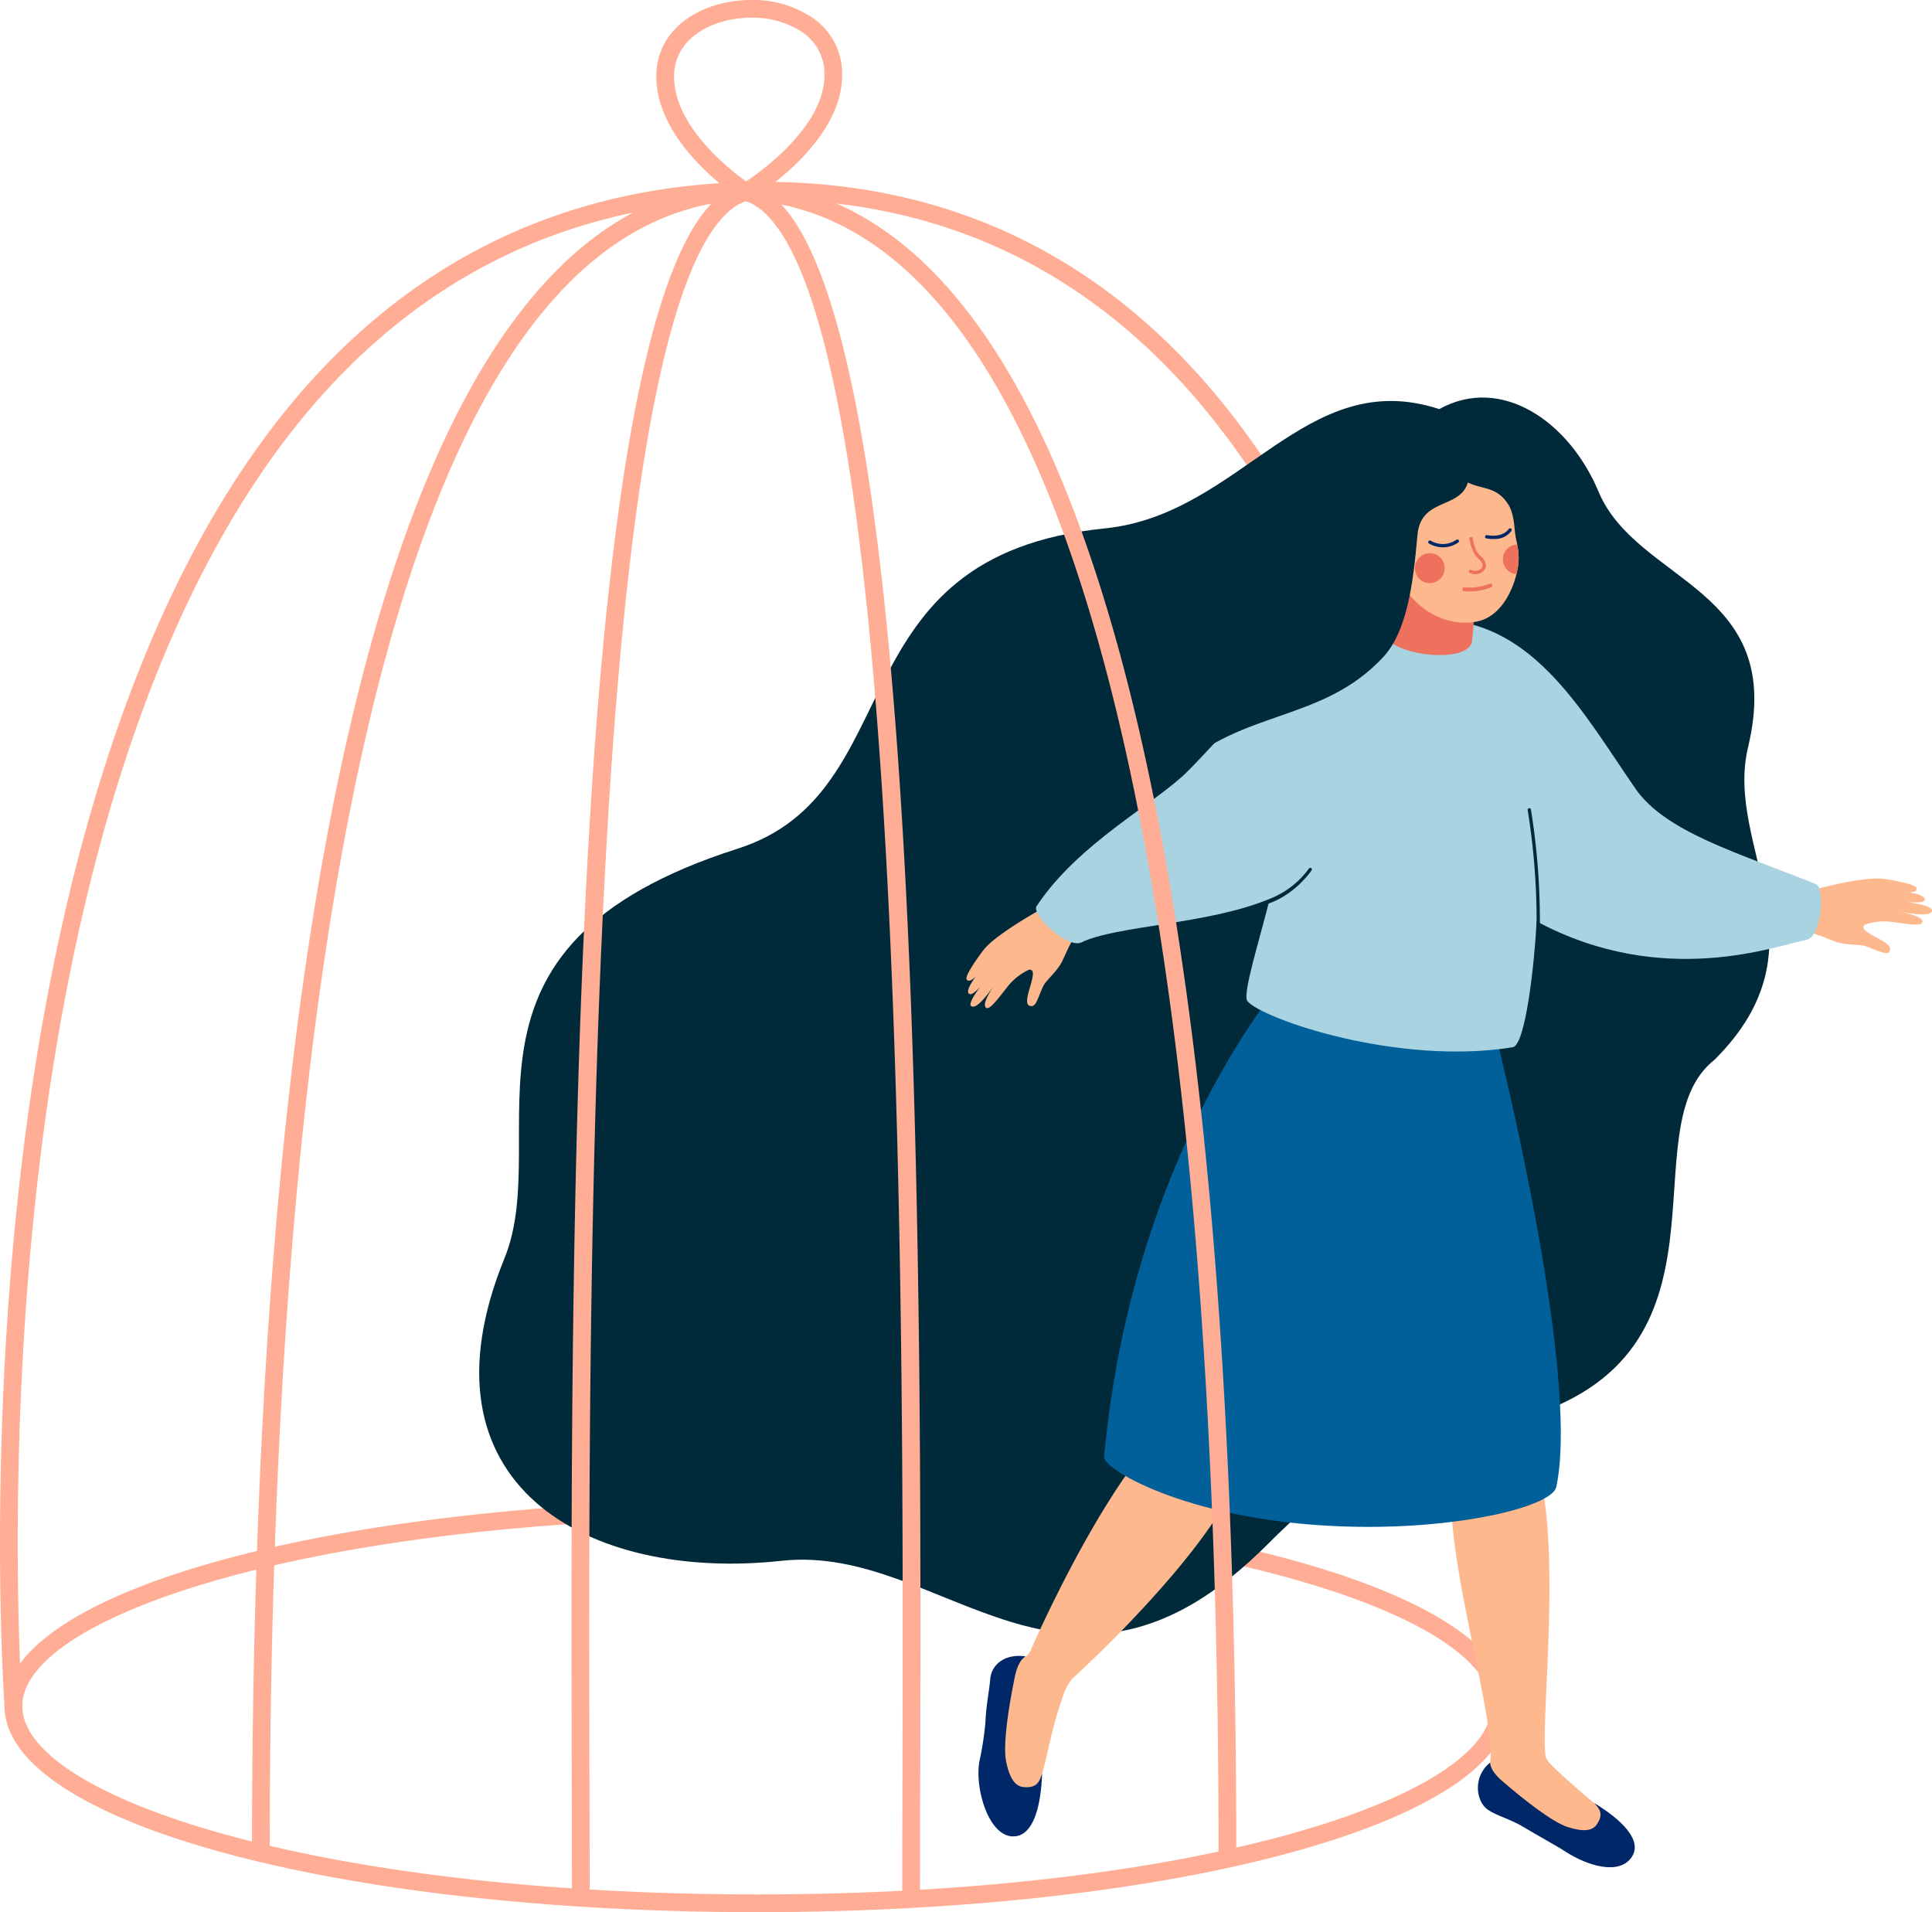 <svg xmlns="http://www.w3.org/2000/svg" width="506.885" height="501.65" viewBox="0 0 506.885 501.65">
  <g id="Group_325" data-name="Group 325" transform="translate(-218.023 -100.045)">
    <g id="Group_325-2" data-name="Group 325" transform="translate(218.024 147.743)">
      <path id="Path_161" data-name="Path 161" d="M417.3,835.757c-110.679,0-197.377-23.739-197.377-54.047s86.7-54.048,197.377-54.048S614.678,751.4,614.678,781.711,527.98,835.757,417.3,835.757Zm0-103.447c-115.285,0-192.729,25.543-192.729,49.4s77.443,49.4,192.729,49.4,192.728-25.543,192.728-49.4S532.587,732.311,417.3,732.311Z" transform="translate(-218.733 -381.805)" fill="#ffad94"/>
      <path id="Path_162" data-name="Path 162" d="M221.537,578.34a2.324,2.324,0,0,1-2.316-2.155c-.043-.6-4.312-61.127,3.533-133.939,7.258-67.358,26.67-159.35,77.936-215.07,30.732-33.4,69.719-50.581,115.878-51.057,44.7-.431,82.693,15.5,112.953,47.426,51.876,54.736,72.064,147.765,79.865,216.169,8.433,73.936,4.618,135.835,4.578,136.45a2.357,2.357,0,0,1-2.468,2.172,2.324,2.324,0,0,1-2.171-2.468c.039-.613,3.829-62.167-4.566-135.706-7.725-67.675-27.635-159.636-78.615-213.425-29.335-30.952-66.2-46.467-109.527-45.971-44.823.463-82.674,17.134-112.5,49.551-50.4,54.773-69.544,145.707-76.732,212.345-7.809,72.411-3.57,132.584-3.527,133.184a2.324,2.324,0,0,1-2.148,2.487C221.651,578.338,221.594,578.34,221.537,578.34Z" transform="translate(-218.024 -176.11)" fill="#ffad94"/>
    </g>
    <g id="Group_328" data-name="Group 328" transform="translate(343.747 204.339)">
      <path id="Path_163" data-name="Path 163" d="M751.432,358.054c10.061-41.941-29.146-42.9-39.25-67.02-7.7-18.4-25.513-30.661-41.783-21.634-35.3-11.585-51.938,27.7-87.772,31.3-71.16,7.155-50.171,69.32-96.314,84.028-80.67,25.714-47.923,74.972-61.171,107.477-24.122,59.185,21.654,84.912,72.775,79.337,42.445-4.63,74.6,48.632,127.509-4.384,26.66-26.716,36.555-24.512,65.8-32.725,60.211-16.913,28.341-76.242,51.386-94.323C772.882,409.96,745.092,384.483,751.432,358.054Z" transform="translate(-418.519 -266.366)" fill="#002a3a"/>
      <path id="Path_164" data-name="Path 164" d="M696,687.642c-19.243-12.019-52.074,63.567-52.153,63.746-.473,1.077-1.032,1.785-1.447,1.907-3.774,1.11-7.3,2.6-7.771,7.067-.67,6.363.6,19.191,1.095,22.924,2.81,21.282,10.187,3.38,10.994.732,1.491-4.886,2.368-11.573,5.613-20.686a13.624,13.624,0,0,1,2.313-4.222S718.322,701.581,696,687.642Z" transform="translate(-499.045 -422.993)" fill="#fdb88e"/>
      <path id="Path_165" data-name="Path 165" d="M644.1,823.7c-.288,8.932-2.448,16.881-7.945,16.477-6.182-.455-9.706-12.549-8.514-19.574a82.51,82.51,0,0,0,1.608-10.49c.174-4.378,1-8.155,1.25-11.169.349-4.184,4.294-6.743,9.283-5.967-1.475.8-2.374,3.163-2.78,5.12-1.707,8.22-3.217,18.155-2.322,22.483s2.327,6.517,4.652,6.685C642.906,827.525,643.4,825.736,644.1,823.7Z" transform="translate(-496.423 -462.708)" fill="#002869"/>
      <path id="Path_166" data-name="Path 166" d="M862.645,795.589c-1.614-1.39-11.343-9.532-12.446-11.5-3.36-5.98,11.815-105.414-20.34-84.6-14.122,9.142,7.525,71.261,5.517,85.473-.055.391-.181.73-.227,1.06-.642,3.248-.663,6.385,2.457,8.594,4.926,3.486,16.067,8.357,19.366,9.674C875.777,811.8,864.624,797.293,862.645,795.589Z" transform="translate(-570.128 -426.83)" fill="#fdb88e"/>
      <path id="Path_167" data-name="Path 167" d="M866.866,848.074c7.216,4.357,12.76,9.8,9.891,14.137-3.226,4.877-11.549,2.439-17.574-1.487-2.36-1.538-7.7-4.428-10.628-6.228-3.522-2.162-7.164-3.029-9.529-4.626-3.281-2.217-4.01-8.846.571-12.415-.026,1.58,1.507,3.412,2.93,4.649,5.976,5.2,13.453,11.021,17.427,12.282s6.435,1.091,7.646-.744C869.461,850.821,868.217,849.588,866.866,848.074Z" transform="translate(-574.349 -479.347)" fill="#002869"/>
      <path id="Path_168" data-name="Path 168" d="M679.972,634.232c-.305,3.32,23.63,17.591,66.02,18.32,28.264.486,51.552-5.42,52.628-10.469C805.114,611.6,782.61,523.03,782.61,523.03c1.7-6.1-54.025-21.568-56.3-12.988C726.313,510.042,687.286,554.714,679.972,634.232Z" transform="translate(-516.024 -356.298)" fill="#016099"/>
      <path id="Path_169" data-name="Path 169" d="M980.243,484.24c2.844.916,6.294.561,7.864,1.171,3.517,1.367,5.361,2.133,5.87,1.55,2.051-2.357-5.116-4.142-6.51-6.138a.757.757,0,0,1,.285-1.115,15.032,15.032,0,0,1,5.179-.856c2.538-.052,9.368,1.681,9.861.245.531-1.545-5.244-2.745-7.059-2.927,1.89.175,9.556,1.933,9.587-.2.025-1.724-9.764-2.631-11.02-2.745.609.028,9.156,1.476,9.162-.106.007-1.974-8.7-2.359-9.956-2.472.771.027,7.935,1.556,7.819-.42-.074-1.265-7.868-2.477-9.124-2.592-5.539-.509-19.468,3.137-21.113,3.9l-1.167,8.591s3.412,1.618,5.111,2.172C977.157,482.986,979.176,483.9,980.243,484.24Z" transform="translate(-624.158 -341.409)" fill="#fdb88e"/>
      <path id="Path_170" data-name="Path 170" d="M647.363,493.426c-1.413,2.632-4.143,4.771-4.85,6.3-1.584,3.424-1.82,5.245-3.151,5.19-2.741-.116.71-6.345.443-8.833a.826.826,0,0,0-1.092-.677,15.613,15.613,0,0,0-4.225,2.945c-1.864,1.723-5.7,7.91-6.931,7.019-1.378-1,1.871-5.615,3.052-7.006-1.24,1.438-5.444,7.921-7.041,6.508-1.15-1.016,5.205-8.67,6.031-9.624-.42.443-5.524,8.049-6.671,6.281-1-1.536,4.627-7.735,5.454-8.689-.536.555-4.65,6.849-5.922,5.124-.728-.988,3.947-7.243,4.771-8.2,3.635-4.21,16.2-11.25,17.906-11.844l6.8,5.376s-1.334,3.534-2.173,5.111C648.715,490.382,647.893,492.439,647.363,493.426Z" transform="translate(-494.547 -345.264)" fill="#fdb88e"/>
      <path id="Path_171" data-name="Path 171" d="M855.991,428.647c-20.342-8.2-39.351-13.59-47.259-25.04-13.4-19.4-26.483-43.691-51.553-44.264-34.2-.782-46.4,20.05-65.835,39.678-8.361,8.443-28.624,18.8-39.577,35.267-2.035,1.872,7.612,11.364,11.555,9.724,9.208-4.517,33.367-4.706,49.487-11.471-2.484,10.189-7.313,25.176-5.839,26.875,4.045,4.658,39.4,16.934,69.588,12.071,3.406-.549,5.75-22.453,6.27-33.032,33.364,17.914,63.422,6.192,70.8,4.852C857.574,442.594,858.647,429.417,855.991,428.647Z" transform="translate(-505.402 -301.033)" fill="#a9d3e1"/>
      <path id="Path_172" data-name="Path 172" d="M803.393,323.343l-6.306,25.13c-1.331,6.509,22.594,9.77,23.115,2.831l.938-10.165Z" transform="translate(-559.681 -287.615)" fill="#ed715d"/>
      <g id="Group_326" data-name="Group 326" transform="translate(239.351 15.593)">
        <path id="Path_173" data-name="Path 173" d="M800.4,316.871c2.064,12.712,13.02,19.376,22.235,17.536,6.4-1.277,9.4-8.4,10.355-12.378,0-.015.01-.033.013-.048a16.289,16.289,0,0,0,.2-7.793c-.114-.575-.243-1.158-.362-1.762-.189-.972-.28-2.017-.4-3.209-.389-3.715-1.29-5.24-2.21-6.427-4.394-5.674-9.681-1.177-15.985-10.453C810.176,286.363,798.65,306.083,800.4,316.871Z" transform="translate(-800.221 -291.233)" fill="#fdb88e"/>
        <path id="Path_174" data-name="Path 174" d="M817.657,334.247a3.927,3.927,0,0,1-4.726,4.973,3.6,3.6,0,0,1-2.3-1.672,3.926,3.926,0,0,1,3.4-6.029A3.852,3.852,0,0,1,817.657,334.247Z" transform="translate(-803.878 -306.257)" fill="#ed715d"/>
        <path id="Path_175" data-name="Path 175" d="M846.864,332.351a3.906,3.906,0,0,0,3.516,3.282,16.29,16.29,0,0,0,.2-7.793,4.2,4.2,0,0,0-.471.044A3.905,3.905,0,0,0,846.864,332.351Z" transform="translate(-817.598 -304.885)" fill="#ed715d"/>
        <path id="Path_176" data-name="Path 176" d="M841.958,323.87a5.232,5.232,0,0,0,4.343-2.143.434.434,0,0,0-.749-.441c-.063.1-1.454,2.3-5.685,1.584a.434.434,0,1,0-.146.856A10.033,10.033,0,0,0,841.958,323.87Z" transform="translate(-814.817 -302.362)" fill="#002869"/>
        <path id="Path_177" data-name="Path 177" d="M820.187,327.766a6.971,6.971,0,0,0,3.3-1.245.434.434,0,0,0-.532-.687h0a6.236,6.236,0,0,1-6.735.226.434.434,0,1,0-.42.76A7.289,7.289,0,0,0,820.187,327.766Z" transform="translate(-805.946 -304.104)" fill="#002869"/>
        <path id="Path_178" data-name="Path 178" d="M834.358,334.46a3.291,3.291,0,0,0,1.456-.4,2.283,2.283,0,0,0,1.247-1.865,3.3,3.3,0,0,0-1.336-2.4,7.022,7.022,0,0,1-.933-1.072,11.666,11.666,0,0,1-1.2-3.66.434.434,0,1,0-.859.13,12.3,12.3,0,0,0,1.333,4,7.645,7.645,0,0,0,1.048,1.215c.6.605,1.12,1.128,1.085,1.734a1.441,1.441,0,0,1-.8,1.154,2.386,2.386,0,0,1-2.191.046.434.434,0,0,0-.42.76A3.039,3.039,0,0,0,834.358,334.46Z" transform="translate(-812.281 -303.715)" fill="#ed715d"/>
        <path id="Path_179" data-name="Path 179" d="M837.271,344.2a.5.5,0,0,0-.219.038,14.538,14.538,0,0,1-6.619.961.5.5,0,1,0-.127,1,15.339,15.339,0,0,0,7.133-1.03.5.5,0,0,0-.169-.966Z" transform="translate(-811.277 -310.987)" fill="#ed715d"/>
      </g>
      <g id="Group_327" data-name="Group 327" transform="translate(182.761 3.79)">
        <path id="Path_180" data-name="Path 180" d="M787.586,278.079s-17.23-16.221-38.971,6.216c-7.142,7.37-38.64,82.282-38.64,82.282,17.671-16.273,38.362-12.7,54.349-29.785,6.292-6.723,7.919-19.132,9.046-32.055.958-10.964,13.329-5.958,13.576-16.306C787.22,276.957,787.586,278.079,787.586,278.079Z" transform="translate(-709.975 -272.41)" fill="#002a3a"/>
        <path id="Path_181" data-name="Path 181" d="M859.949,471.425a.384.384,0,0,0,.429-.357,183.753,183.753,0,0,0-2.325-32.553.421.421,0,0,0-.5-.334.437.437,0,0,0-.349.5,182.615,182.615,0,0,1,2.313,32.352.38.38,0,0,0,.415.389Z" transform="translate(-764.881 -334.229)" fill="#002a3a"/>
        <path id="Path_182" data-name="Path 182" d="M748.365,472.564s6.279-1.588,11.555-8.755a.429.429,0,1,0-.692-.509,23.044,23.044,0,0,1-10.289,7.953S748.373,472.446,748.365,472.564Z" transform="translate(-724.292 -343.535)" fill="#002a3a"/>
      </g>
    </g>
    <g id="Group_329" data-name="Group 329" transform="translate(284.134 100.045)">
      <path id="Path_183" data-name="Path 183" d="M325.776,616.87a2.324,2.324,0,0,1-2.324-2.324c0-105.38,6.4-193.9,19.019-263.093,21.219-116.34,59.386-175.329,113.439-175.329a2.324,2.324,0,1,1,0,4.648c-51.481,0-88.11,57.706-108.867,171.515C334.473,421.209,328.1,509.445,328.1,614.546A2.324,2.324,0,0,1,325.776,616.87Z" transform="translate(-323.452 -128.418)" fill="#ffad94"/>
      <path id="Path_184" data-name="Path 184" d="M459.584,628.606a2.324,2.324,0,0,1-2.324-2.324c0-8.572-.025-18.235-.052-28.785-.341-132.091-.976-377.963,36.968-416,3.552-3.562,7.453-5.368,11.591-5.368a2.324,2.324,0,1,1,0,4.648c-2.9,0-5.613,1.309-8.3,4-36.582,36.677-35.926,290.656-35.611,412.711.027,10.554.052,20.22.052,28.8A2.324,2.324,0,0,1,459.584,628.606Z" transform="translate(-373.308 -128.418)" fill="#ffad94"/>
      <path id="Path_185" data-name="Path 185" d="M570.376,628.606a2.325,2.325,0,0,1-2.324-2.324c0-8.575.026-18.239.053-28.792.315-122.058.97-376.038-35.611-412.715-2.687-2.693-5.4-4-8.3-4a2.324,2.324,0,1,1,0-4.648c4.138,0,8.037,1.806,11.591,5.368,37.944,38.043,37.309,283.917,36.969,416.01-.027,10.548-.053,20.208-.053,28.78A2.324,2.324,0,0,1,570.376,628.606Z" transform="translate(-397.45 -128.418)" fill="#ffad94"/>
      <path id="Path_186" data-name="Path 186" d="M652.793,616.87a2.324,2.324,0,0,1-2.324-2.324c0-105.1-6.374-193.34-18.943-262.259C610.768,238.478,574.14,180.772,522.66,180.772a2.324,2.324,0,1,1,0-4.648c54.052,0,92.219,58.989,113.438,175.329,12.621,69.194,19.019,157.711,19.019,263.093A2.324,2.324,0,0,1,652.793,616.87Z" transform="translate(-396.878 -128.418)" fill="#ffad94"/>
      <path id="Path_187" data-name="Path 187" d="M516.145,152.761a2.315,2.315,0,0,1-1.255-.369c-.91-.584-22.26-14.509-22.26-32.279,0-13.175,12.529-20.068,24.9-20.068a27.946,27.946,0,0,1,16.185,4.736,17.736,17.736,0,0,1,7.668,14.973c0,17.944-23.057,32.08-24.039,32.672A2.314,2.314,0,0,1,516.145,152.761Zm1.388-48.068c-10.066,0-20.255,5.3-20.255,15.421,0,13.041,14.552,24.417,18.908,27.53,4.624-3.1,20.552-14.727,20.552-27.89a13.094,13.094,0,0,0-5.725-11.194A23.3,23.3,0,0,0,517.533,104.693Z" transform="translate(-386.545 -100.045)" fill="#ffad94"/>
    </g>
  </g>
</svg>
